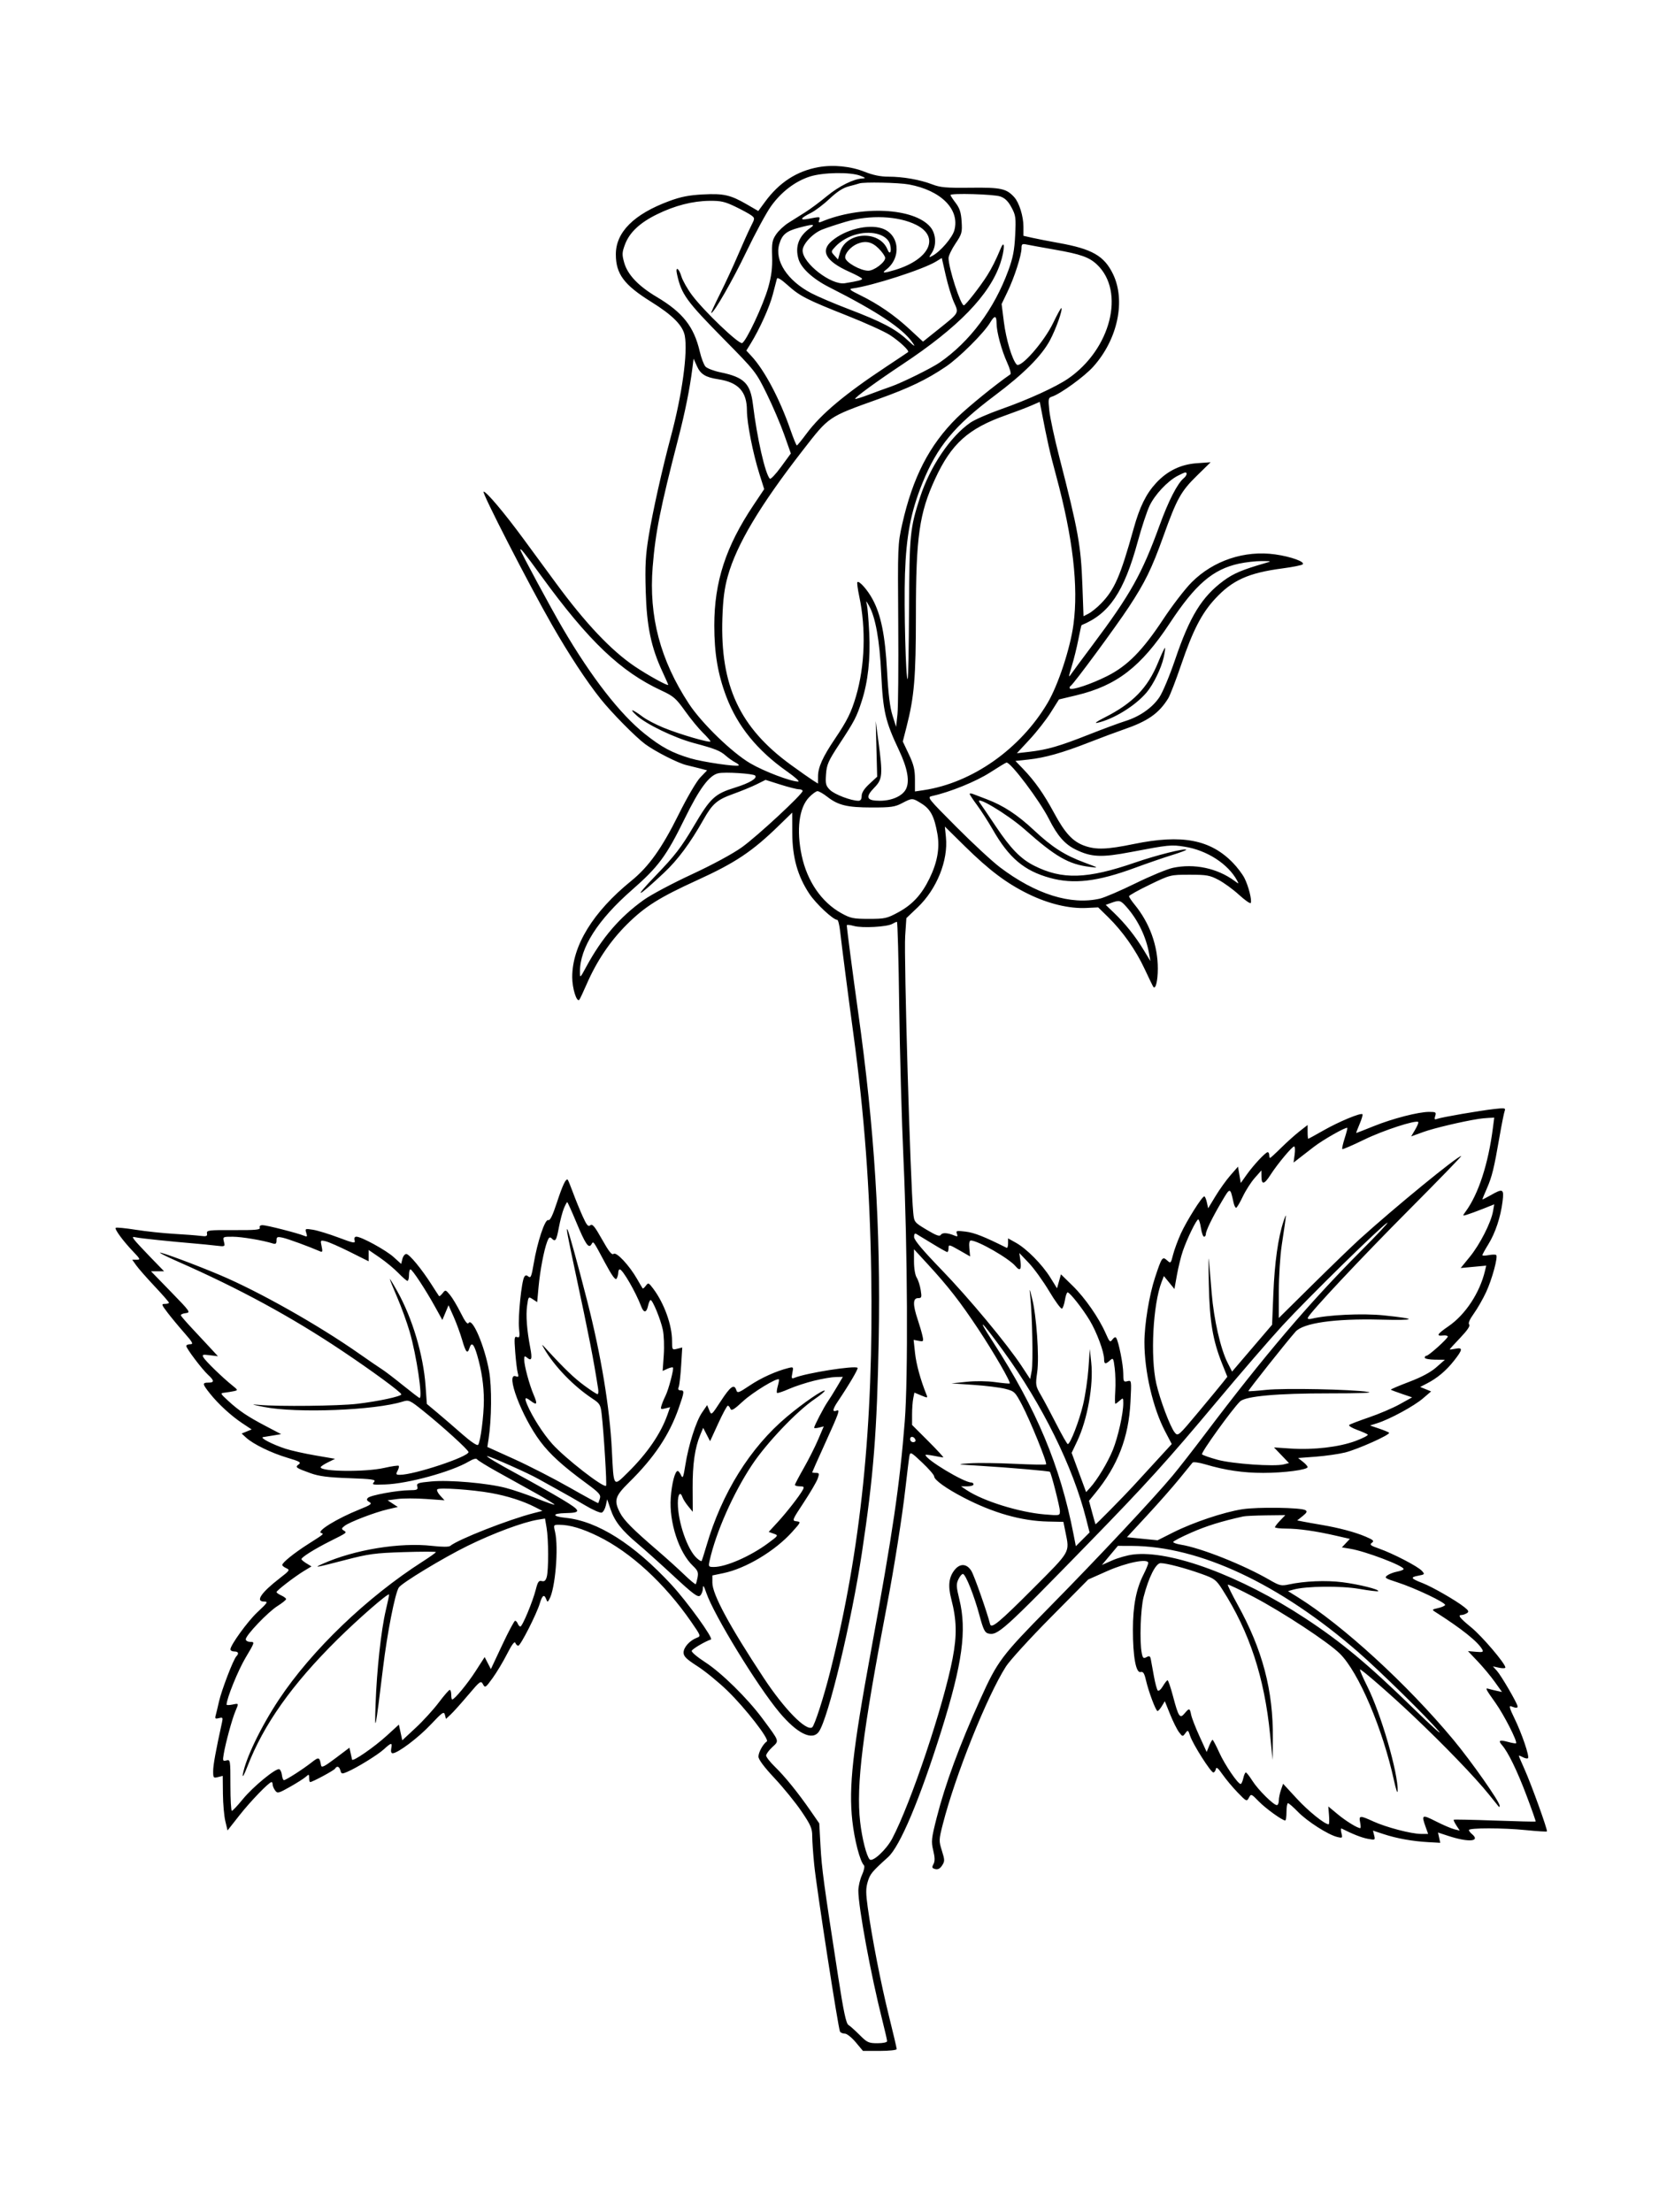 <svg xmlns="http://www.w3.org/2000/svg" width="864" height="1152" viewBox="0 0 864 1152" version="1.1">
	<path d="M 426.320 87.038 C 415.006 89.059, 405.859 94.975, 398.456 105.060 L 394.913 109.886 389.207 106.575 C 380.446 101.493, 376.933 100.683, 366.102 101.248 C 358.805 101.630, 354.571 102.464, 348.465 104.727 C 330.088 111.535, 320.699 120.931, 320.726 132.490 C 320.749 142.697, 324.996 148.382, 339.204 157.225 C 350.304 164.134, 355.631 169.514, 356.627 174.823 C 358.270 183.584, 355.241 205.547, 349.373 227.416 C 344.913 244.041, 339.942 266.315, 337.866 278.981 C 336.181 289.259, 335.899 294.453, 336.290 308 C 336.814 326.173, 339.102 337.126, 345.036 349.862 C 346.666 353.362, 348 356.407, 348 356.629 C 348 357.472, 337.218 351.527, 330.500 346.979 C 318.241 338.681, 304.900 324.568, 289.500 303.607 C 285.100 297.619, 277.498 287.269, 272.608 280.609 C 262.638 267.033, 253.330 256, 251.847 256 C 250.592 256, 275.470 304.460, 287.527 325.500 C 296.411 341.003, 305.425 354.721, 312.825 364 C 318.512 371.131, 331.082 383.872, 336.002 387.493 C 341.279 391.377, 353.205 397.440, 357.500 398.424 C 359.150 398.802, 362.246 399.569, 364.381 400.129 L 368.262 401.148 364.727 404.824 C 362.717 406.914, 357.874 415.186, 353.499 424 C 344.675 441.780, 337.868 451.324, 328.717 458.748 C 308.841 474.875, 298.039 492.482, 298.011 508.800 C 298.001 514.604, 300.304 522.030, 301.685 520.648 C 301.981 520.353, 303.700 516.712, 305.506 512.559 C 310.752 500.490, 317.739 490.105, 326.452 481.426 C 335.815 472.099, 343.352 467.357, 363.193 458.308 C 382.966 449.290, 391.781 443.398, 405.538 430.007 L 412.576 423.155 412.616 433.828 C 412.664 446.522, 415.399 456.242, 421.517 465.460 C 424.968 470.659, 433.901 479, 436.018 479 C 436.479 479, 437.150 481.587, 437.508 484.750 C 438.489 493.397, 441.568 517.227, 444.390 538 C 450.168 580.540, 453.021 618.661, 453.719 662.653 C 454.985 742.508, 448.377 806.821, 432.366 870.454 C 429 883.833, 424.157 898.785, 422.947 899.533 C 419.722 901.526, 408.443 889.996, 397.726 873.750 C 379.903 846.732, 371 830.231, 371 824.218 L 371 820.400 376.750 819.206 C 388.412 816.784, 403.578 807.702, 412.506 797.794 C 417.140 792.652, 417.205 792.491, 414.802 792.199 C 412.386 791.906, 412.475 791.677, 418.575 782.424 C 422.011 777.213, 425.289 771.611, 425.859 769.975 C 426.778 767.338, 426.674 767, 424.948 767 C 423.877 767, 423 766.863, 423 766.696 C 423 766.530, 425.881 760.047, 429.403 752.290 C 437.225 735.062, 437.662 733.809, 435.565 734.613 C 433.374 735.454, 433.615 733.853, 436.276 729.890 C 442.291 720.931, 447.097 712.763, 446.629 712.295 C 445.288 710.955, 419.863 714.974, 413.754 717.491 C 412.236 718.117, 412.093 717.785, 412.658 714.958 C 413.285 711.825, 413.210 711.730, 410.614 712.382 C 404.147 714.005, 396.407 717.503, 390.467 721.486 C 384.667 725.375, 384.008 725.601, 383.465 723.890 C 382.391 720.506, 380.458 721.870, 375.437 729.554 C 370.504 737.102, 370.499 737.105, 369.388 734.403 L 368.277 731.699 365.607 735.599 C 362.471 740.181, 358.587 752.418, 356.909 763 C 355.899 769.372, 355.568 770.162, 354.707 768.250 C 354.150 767.013, 353.357 766, 352.945 766 C 351.532 766, 349.849 772.503, 349.321 780 C 348.428 792.689, 353.574 808.479, 360.853 815.387 C 363.376 817.781, 363.794 818.805, 363.304 821.387 C 362.979 823.099, 362.541 824.699, 362.330 824.943 C 362.120 825.186, 359.372 822.904, 356.224 819.871 C 353.076 816.837, 346.900 811.262, 342.500 807.481 C 329.571 796.370, 324.958 791.731, 322.919 787.790 C 319.600 781.373, 320.243 779.187, 327.575 771.971 C 340.706 759.049, 348.585 747.260, 353.507 733.173 C 356.441 724.774, 356.516 724, 354.393 724 C 353.267 724, 352.992 723.476, 353.474 722.250 C 353.852 721.288, 354.420 716.271, 354.737 711.103 L 355.311 701.705 352.656 702.372 C 350.056 703.024, 350 702.937, 350 698.201 C 350 690.042, 345.895 678.663, 340.226 671.108 C 337.844 667.932, 337.596 667.832, 336.351 669.535 C 335.619 670.535, 334.871 671.162, 334.688 670.927 C 334.505 670.692, 333.196 668.475, 331.779 666 C 327.724 658.921, 321.007 651.749, 319.558 652.952 C 318.653 653.703, 317.105 651.768, 313.559 645.451 C 309.726 638.622, 308.511 637.161, 307.421 638.066 C 306.331 638.971, 305.539 638.035, 303.429 633.347 C 301.982 630.131, 299.739 624.633, 298.444 621.128 C 297.149 617.624, 295.909 614.575, 295.687 614.354 C 294.765 613.432, 293.035 617.055, 290.036 626.191 C 287.756 633.135, 286.469 635.733, 285.496 635.360 C 283.830 634.721, 279.822 646.799, 277.912 658.215 C 276.844 664.602, 276.383 665.733, 275.235 664.780 C 274.176 663.901, 273.651 663.946, 273.017 664.973 C 271.624 667.227, 269.711 685.906, 270.294 691.560 C 270.766 696.129, 270.620 696.792, 269.261 696.270 C 267.866 695.735, 267.755 696.657, 268.319 704.081 C 268.671 708.712, 269.266 713.588, 269.640 714.919 C 270.199 716.901, 270.022 717.222, 268.661 716.700 C 262.938 714.504, 271.631 737.660, 281.417 750.677 C 286.459 757.385, 293.152 763.464, 305.303 772.372 C 311.991 777.275, 313.009 778.407, 312.429 780.296 C 312.056 781.508, 311.661 782.609, 311.551 782.741 C 311.441 782.874, 304.635 779.166, 296.425 774.502 C 288.216 769.837, 275.271 763.204, 267.658 759.761 L 253.816 753.500 254.431 749.500 C 256.054 738.936, 256.191 722.265, 254.722 714 C 252.402 700.943, 245.949 685.846, 244.021 688.965 C 243.475 689.850, 242.172 688.166, 239.950 683.700 C 238.152 680.089, 235.630 675.866, 234.345 674.317 C 232.074 671.579, 231.967 671.554, 230.515 673.427 C 229.693 674.487, 228.857 675.162, 228.657 674.927 C 228.456 674.692, 226.720 672.025, 224.797 669 C 219.607 660.832, 213.139 653, 211.585 653 C 210.833 653, 209.925 654.161, 209.569 655.581 L 208.921 658.162 204.986 654.606 C 200.981 650.988, 188.221 644, 185.619 644 C 184.706 644, 184.367 644.687, 184.683 645.894 C 185.129 647.601, 184.291 647.455, 176.235 644.429 C 171.316 642.582, 165.375 640.764, 163.032 640.389 C 158.926 639.733, 158.799 639.791, 159.502 642.005 C 160.127 643.976, 159.966 644.191, 158.365 643.517 C 155.137 642.158, 138.870 638, 136.782 638 C 135.535 638, 134.977 638.497, 135.295 639.327 C 135.704 640.393, 133.023 640.638, 121.652 640.577 C 108.645 640.506, 107.524 640.643, 107.798 642.270 C 108.051 643.770, 107.519 643.966, 104.298 643.560 C 102.209 643.296, 96 642.824, 90.500 642.511 C 85 642.199, 76.075 641.244, 70.666 640.389 C 65.257 639.534, 60.582 639.085, 60.276 639.390 C 59.574 640.092, 64.073 646.214, 69.359 651.750 C 73.082 655.650, 73.229 656, 71.140 656 L 68.864 656 70.969 658.956 C 72.127 660.582, 76.432 665.483, 80.537 669.846 C 84.642 674.209, 88 678.054, 88 678.390 C 88 678.725, 87.057 679, 85.904 679 C 83.965 679, 84.059 679.330, 87.154 683.412 C 88.994 685.839, 92.907 690.564, 95.849 693.912 C 100.375 699.063, 100.875 700, 99.099 700 C 97.945 700, 97 700.400, 97 700.890 C 97 702.163, 105.223 713.047, 108.358 715.924 C 111.659 718.953, 111.695 720, 108.500 720 C 105.254 720, 105.351 720.660, 109.333 725.668 C 113.718 731.182, 120.390 737.299, 126.280 741.206 L 131.060 744.375 128.453 745.441 L 125.846 746.507 128.173 748.643 C 131.858 752.027, 141.285 756.626, 149.590 759.092 C 156.113 761.028, 156.984 761.538, 155.555 762.584 C 153.553 764.047, 154.031 764.401, 161.731 767.167 C 166.157 768.756, 170.821 769.357, 181.767 769.746 C 193.715 770.170, 195.850 770.476, 194.895 771.626 C 193.593 773.196, 193.732 773.230, 200.500 773.029 C 212.285 772.677, 235.076 766.434, 244.162 761.069 C 246.418 759.736, 248.064 759.294, 248.449 759.918 C 248.793 760.474, 253.445 763.356, 258.787 766.323 C 264.129 769.290, 273.144 774.299, 278.820 777.455 C 284.496 780.611, 288.983 783.350, 288.790 783.543 C 288.598 783.736, 284.403 782.271, 279.470 780.287 C 274.536 778.304, 267.350 775.854, 263.500 774.844 C 253.799 772.299, 234.009 770.577, 224.599 771.459 C 217.608 772.114, 216.867 772.382, 217.314 774.094 C 217.751 775.764, 217.236 776.004, 213.156 776.035 C 206.794 776.083, 192.968 778.629, 191.609 780.003 C 190.795 780.826, 190.997 781.405, 192.365 782.176 C 193.963 783.077, 193.197 783.644, 187.033 786.120 C 175.600 790.714, 164.733 797.382, 167.230 798.273 C 168.791 798.830, 169.011 798.640, 160.519 804.052 C 153.152 808.746, 147 813.706, 147 814.951 C 147 815.360, 147.951 816.119, 149.114 816.638 C 151.082 817.516, 150.858 817.866, 145.864 821.722 C 135.958 829.368, 132.826 834, 137.559 834 C 139.751 834, 139.406 834.540, 133.963 839.632 C 129.017 844.258, 120 856.691, 120 858.884 C 120 859.498, 120.900 860, 122 860 C 124.147 860, 124.572 861.017, 123.068 862.550 C 121.536 864.112, 115.405 880.086, 114.068 886 C 113.385 889.025, 112.588 892.353, 112.299 893.396 C 111.867 894.952, 112.173 895.188, 113.998 894.711 C 115.981 894.192, 116.160 894.422, 115.636 896.814 C 112.317 911.976, 111.024 919.093, 111.013 922.269 C 111.001 925.792, 111.163 925.997, 113.500 925.411 L 116 924.783 116.096 934.142 C 116.149 939.289, 116.711 945.683, 117.346 948.350 L 118.500 953.200 124.708 945.305 C 130.473 937.975, 140.110 928, 141.428 928 C 141.743 928, 142 928.589, 142 929.309 C 142 930.029, 142.578 931.409, 143.286 932.376 C 144.485 934.016, 145.004 933.890, 151.036 930.487 C 154.591 928.481, 158.288 926.131, 159.250 925.265 C 160.862 923.814, 161 923.859, 161 925.845 C 161 927.030, 161.238 928, 161.529 928 C 162.706 928, 173.899 921.972, 174.486 921.022 C 175.488 919.401, 176.722 919.828, 177.288 921.992 C 177.757 923.787, 178.097 923.861, 180.724 922.742 C 185.839 920.564, 196.685 913.881, 199.958 910.891 C 203.829 907.356, 204.367 907.300, 203.755 910.500 C 203.459 912.049, 203.736 913, 204.484 913 C 207.145 913, 217.891 904.913, 224.319 898.072 C 230.374 891.630, 231.202 891.056, 231.700 892.960 L 232.260 895.104 234.731 892.802 C 236.089 891.536, 240.167 886.993, 243.792 882.708 C 250.025 875.339, 250.447 875.032, 251.529 877.054 C 252.620 879.092, 252.857 878.940, 256.550 873.847 C 258.682 870.906, 262.080 865.233, 264.102 861.240 C 266.491 856.521, 267.981 854.508, 268.358 855.490 C 268.676 856.320, 269.376 857, 269.912 857 C 271.081 857, 279.461 840.532, 281.134 834.947 C 282.417 830.666, 283.406 830.013, 284.460 832.750 C 285.102 834.414, 285.182 834.415, 286.115 832.754 C 289.177 827.299, 290.986 805.952, 289.081 797.750 C 288.216 794.024, 288.231 794, 291.355 794.024 C 296.825 794.067, 303.248 795.975, 311.500 800.010 C 328.461 808.301, 346.137 824.540, 359.948 844.520 C 365.080 851.942, 365.103 852.010, 362.811 852.906 C 359.136 854.340, 356 857.865, 356 860.559 C 356 862.545, 357.448 863.970, 363.250 867.694 C 367.238 870.254, 374.249 875.983, 378.831 880.424 C 388.145 889.453, 400.862 905.817, 399.358 906.838 C 397.391 908.174, 395 912.508, 395 914.737 C 395 916.232, 397.923 920.154, 403.408 926.016 C 408.032 930.959, 414.334 938.715, 417.412 943.252 C 422.224 950.344, 423.008 952.151, 423.004 956.144 C 423.002 958.698, 423.472 965.448, 424.049 971.144 C 425.323 983.716, 436.584 1056.519, 437.480 1057.967 C 437.831 1058.535, 438.969 1059, 440.009 1059 C 441.049 1059, 443.593 1061.025, 445.662 1063.500 L 449.424 1068 458.212 1068 C 463.078 1068, 467 1067.577, 467 1067.053 C 467 1066.532, 465.177 1058.769, 462.948 1049.803 C 458.775 1033.009, 454.171 1009.434, 451.921 993.325 C 450.882 985.895, 450.880 983.343, 451.910 979.908 C 453.130 975.835, 454.080 974.684, 462.486 967.105 C 468.726 961.478, 479.068 936.924, 490.328 901 C 501.221 866.250, 503.580 848.981, 499.632 832.883 C 498.001 826.233, 497.939 824.899, 499.145 822.383 C 499.905 820.797, 500.971 819.560, 501.513 819.633 C 502.932 819.825, 507.399 831.049, 510.133 841.291 C 512.036 848.422, 512.886 850.184, 514.632 850.622 C 519.547 851.856, 522.284 849.398, 566.554 803.989 C 596.794 772.971, 608.010 760.592, 633.708 729.869 C 645.922 715.267, 661.256 697.510, 667.784 690.410 C 680.931 676.109, 719.360 638.419, 722.500 636.746 C 723.600 636.160, 717.359 642.840, 708.631 651.590 C 681.659 678.632, 658.483 705.863, 627.438 746.990 C 621.422 754.959, 613.868 764.634, 610.652 768.490 C 600.818 780.277, 571.821 811.226, 546.930 836.500 C 521.418 862.405, 519.543 864.899, 510.475 885 C 499.739 908.798, 492.213 929.241, 487.837 946.488 C 485.051 957.467, 484.898 958.906, 486.019 963.578 C 486.918 967.326, 486.951 969.222, 486.145 970.729 C 485.225 972.447, 485.373 972.864, 487.057 973.305 C 488.440 973.666, 489.553 973.085, 490.633 971.438 C 492.061 969.258, 492.052 968.572, 490.527 963.725 C 488.917 958.606, 488.935 958.088, 491.011 949.953 C 497.506 924.509, 513.951 883.432, 523.889 867.831 C 525.875 864.713, 536.335 853.238, 547.134 842.331 L 566.769 822.500 576.613 818.134 C 586.733 813.647, 598 811.413, 598 813.894 C 598 814.539, 596.872 817.293, 595.493 820.014 C 591.710 827.479, 590.031 836.235, 590.015 848.583 C 589.996 862.559, 591.583 871.342, 594.012 870.707 C 595.341 870.360, 595.953 871.286, 596.790 874.910 C 598.197 881.006, 601.955 891, 602.840 891 C 603.223 891, 604.234 889.850, 605.087 888.445 L 606.638 885.890 609.379 892.698 C 610.886 896.443, 612.970 900.630, 614.010 902.003 C 615.849 904.432, 615.938 904.448, 617.315 902.575 C 618.658 900.747, 618.787 900.823, 619.862 904.075 C 621.274 908.345, 630.590 923, 631.892 923 C 632.421 923, 633.008 922.212, 633.197 921.250 C 633.452 919.950, 634.346 920.658, 636.671 924 C 638.392 926.475, 641.930 930.707, 644.532 933.405 C 649.130 938.171, 649.296 938.249, 650.421 936.147 C 651.557 934.026, 651.655 934.062, 655.539 938.045 C 659.198 941.796, 667.797 948, 669.338 948 C 669.702 948, 670 945.975, 670 943.500 C 670 941.025, 670.356 939, 670.792 939 C 671.227 939, 673.590 941.061, 676.042 943.579 C 680.836 948.504, 691.684 955.435, 696.395 956.584 C 699.156 957.257, 699.258 957.163, 698.601 954.547 C 698.223 953.038, 698.270 951.984, 698.706 952.203 C 704.645 955.188, 709.201 956.971, 712.393 957.559 C 716.172 958.255, 716.268 958.203, 715.659 955.778 L 715.032 953.279 720.523 955.091 C 727.364 957.348, 735.612 958.835, 743.789 959.286 L 750.078 959.633 749.490 956.955 L 748.902 954.277 754.201 956.018 C 764.874 959.523, 771.309 958.991, 766.500 955 C 765.675 954.315, 765 953.414, 765 952.998 C 765 951.806, 782.820 951.812, 794.568 953.007 C 800.438 953.604, 805.416 953.917, 805.631 953.703 C 806.157 953.176, 797.470 929.091, 793.877 921.112 C 792.295 917.598, 791 914.545, 791 914.327 C 791 914.108, 791.939 914.432, 793.086 915.046 C 794.233 915.660, 795.443 915.890, 795.775 915.558 C 796.652 914.682, 792.532 902.600, 788.666 894.708 C 786.252 889.781, 785.772 888.085, 786.919 888.532 C 789.571 889.566, 790.508 889.548, 790.322 888.467 C 790.001 886.600, 781.809 872.551, 779.632 870.133 L 777.500 867.767 780.750 868.463 C 782.538 868.846, 783.997 868.786, 783.994 868.329 C 783.980 866.319, 771.940 852.161, 766.333 847.560 C 760.088 842.436, 758.988 841.012, 761.250 840.985 C 761.938 840.976, 763.158 840.553, 763.961 840.045 C 765.157 839.289, 764.891 838.700, 762.497 836.810 C 758.173 833.397, 745.811 826.300, 740.838 824.377 C 734.735 822.017, 734.329 821.348, 738.523 820.562 C 742.041 819.902, 742.124 819.794, 740.495 817.995 C 738.411 815.692, 725.407 808.943, 718.190 806.419 C 713.751 804.866, 713.138 804.373, 714.454 803.410 C 715.783 802.438, 715.287 801.940, 711.264 800.216 C 705.748 797.850, 697.255 795.592, 688 794.031 C 684.425 793.428, 680.168 792.668, 678.539 792.341 L 675.578 791.748 678.397 789.500 C 680.578 787.761, 680.909 787.062, 679.859 786.413 C 677.611 785.023, 654.991 784.692, 646.982 785.932 C 637.344 787.424, 621.409 792.767, 611.028 797.986 L 602.860 802.093 594.877 801.296 L 586.895 800.500 597.543 789 C 603.399 782.675, 610.924 774.125, 614.265 770 C 617.605 765.875, 620.667 762.117, 621.069 761.650 C 621.471 761.182, 624.433 761.580, 627.650 762.533 C 638.159 765.646, 647.319 766.998, 657.918 766.999 C 668.766 767, 681 765.395, 681 763.970 C 681 763.516, 679.887 762.270, 678.526 761.199 L 676.053 759.254 685.276 758.560 C 690.349 758.178, 697.200 757.198, 700.500 756.380 C 707.117 754.742, 724.336 747.010, 723.430 746.084 C 723.116 745.763, 720.753 744.785, 718.179 743.912 L 713.500 742.324 717.500 741.039 C 723.974 738.961, 736.410 732.197, 741.031 728.241 L 745.317 724.573 742.470 723.410 L 739.624 722.246 743.062 720.475 C 748.532 717.657, 753.054 713.871, 757.174 708.660 C 761.817 702.787, 761.978 701.554, 758 702.350 C 756.350 702.680, 755 702.827, 755 702.677 C 755 702.527, 757.504 699.777, 760.564 696.566 C 764.197 692.755, 765.789 690.389, 765.149 689.749 C 764.509 689.109, 765.346 687.131, 767.560 684.049 C 769.425 681.453, 772.296 676.443, 773.940 672.915 C 777.033 666.275, 780.227 654.560, 779.218 653.551 C 778.902 653.235, 777.148 653.257, 775.322 653.599 C 773.495 653.942, 772 653.954, 772 653.626 C 772 653.298, 773.406 650.745, 775.124 647.952 C 778.774 642.020, 781.505 633.812, 782.514 625.737 C 783.352 619.027, 782.774 618.724, 776.250 622.454 C 773.913 623.791, 772 624.741, 772 624.566 C 772 624.392, 773.061 621.830, 774.357 618.874 C 777.021 612.801, 778.085 608.450, 780.960 591.862 C 782.069 585.462, 783.270 579.459, 783.630 578.523 C 784.216 576.996, 783.676 576.889, 778.391 577.481 C 770.677 578.346, 750.704 581.793, 748.497 582.640 C 747.087 583.181, 746.895 582.907, 747.452 581.151 C 748.070 579.205, 747.770 579.001, 744.317 579.007 C 738.668 579.017, 725.305 582.462, 715.362 586.471 C 710.549 588.412, 706.490 590, 706.341 590 C 706.193 590, 706.966 587.911, 708.061 585.358 C 709.155 582.806, 709.829 580.495, 709.558 580.224 C 708.689 579.356, 697.311 584.080, 689.364 588.609 C 685.126 591.024, 681.510 593, 681.329 593 C 681.148 593, 681 591.387, 681 589.416 L 681 585.832 676.750 589.154 C 674.413 590.982, 670.108 594.845, 667.185 597.738 C 664.261 600.632, 661.674 603, 661.435 603 C 661.196 603, 661 602.325, 661 601.500 C 661 600.675, 660.641 600, 660.203 600 C 659.072 600, 652.798 606.723, 649.215 611.773 L 646.184 616.047 645.464 611.786 L 644.744 607.526 640.822 612.013 C 638.665 614.481, 635.169 619.358, 633.052 622.852 L 629.204 629.203 628.522 626.102 C 628.148 624.396, 627.539 623.006, 627.171 623.013 C 625.997 623.035, 617.966 635.799, 614.974 642.397 C 613.388 645.896, 611.562 650.855, 610.916 653.418 C 609.778 657.940, 609.686 658.026, 607.810 656.328 C 605.391 654.139, 605.049 654.626, 601.530 665.275 C 598.510 674.412, 596.012 689.681, 596.012 699 C 596.012 714.141, 600.420 733.183, 606.717 745.240 L 610.238 751.981 600.869 762.193 C 595.716 767.810, 590.825 773.142, 590 774.042 C 585.139 779.343, 570.680 793.998, 570.535 793.771 C 570.440 793.622, 569.637 790.808, 568.751 787.518 L 567.139 781.537 570.430 777.518 C 582.127 763.240, 587.822 748.491, 588.742 730.092 C 589.308 718.776, 589.295 718.689, 587.156 719.249 C 585.177 719.766, 584.999 719.430, 584.985 715.156 C 584.971 710.650, 582.625 698.820, 581.330 696.725 C 580.946 696.103, 580.170 696.415, 579.365 697.516 C 578.150 699.177, 577.849 698.909, 575.880 694.417 C 572.317 686.286, 565.112 675.902, 558.640 669.569 L 552.537 663.597 551.516 667.237 L 550.494 670.877 546.997 665.263 C 542.738 658.427, 534.717 650.310, 529.135 647.186 L 525 644.872 525 647.519 C 525 648.975, 524.663 649.998, 524.250 649.791 C 512.715 644.016, 507.527 641.957, 503.085 641.390 C 498.177 640.763, 497.734 640.863, 498.347 642.461 C 498.883 643.859, 498.659 644.070, 497.261 643.483 C 493.575 641.934, 490.767 641.758, 489.984 643.027 C 489.370 644.020, 487.634 643.402, 482.640 640.414 C 476.177 636.547, 476.094 636.441, 475.610 631.500 C 474.114 616.202, 470.683 498.242, 471.416 487.305 L 472.033 478.111 477.898 472.516 C 487.869 463.005, 493.868 448.128, 492.636 435.965 L 492.076 430.431 502.288 440.491 C 515.176 453.187, 524.096 459.907, 535.500 465.513 C 545.859 470.605, 556.795 473.249, 565.720 472.817 L 571.941 472.517 577.038 477.508 C 584.674 484.985, 591.540 494.735, 596.148 504.641 C 598.414 509.513, 600.458 513.712, 600.689 513.971 C 601.866 515.291, 602.971 510.716, 602.985 504.460 C 603.011 492.439, 598.709 480.578, 590.858 471.022 C 589.286 469.109, 588 467.169, 588 466.711 C 588 466.252, 592.837 463.546, 598.750 460.698 C 609.488 455.524, 609.511 455.518, 619.500 455.509 C 628.440 455.501, 630.042 455.786, 634.610 458.196 C 637.421 459.679, 642.224 463.180, 645.283 465.976 C 648.342 468.772, 651.077 470.684, 651.360 470.226 C 652.137 468.970, 650.199 461.305, 648.058 457.161 C 647.018 455.148, 644.333 451.609, 642.091 449.297 C 630.334 437.171, 615.525 434.362, 590.500 439.510 C 576.542 442.382, 570.923 442.590, 564.879 440.457 C 558.726 438.286, 554.676 433.933, 548.981 423.369 C 543.597 413.382, 538.935 406.759, 532.796 400.376 L 528.830 396.251 535.508 395.536 C 544.221 394.603, 553.215 392.064, 567.260 386.573 C 573.538 384.118, 581.561 381.122, 585.088 379.916 C 597.694 375.604, 603.505 371.555, 608.390 363.679 C 609.352 362.127, 612.388 354.261, 615.136 346.198 C 621.272 328.198, 625.797 319.414, 632.867 311.777 C 641.838 302.087, 650.229 298.314, 668 295.981 C 673.225 295.294, 677.917 294.353, 678.427 293.889 C 679.858 292.588, 672.372 289.869, 664.161 288.707 C 648.221 286.453, 631.901 291.897, 620.596 303.240 C 617.164 306.683, 610.498 315.350, 605.782 322.500 C 595.045 338.779, 587.153 346.778, 576.607 352.068 C 568.175 356.298, 558.268 359.601, 557.205 358.538 C 556.849 358.182, 557.025 357.578, 557.595 357.196 C 559.244 356.089, 581.099 326.442, 587.963 316 C 596.374 303.203, 599.835 296.101, 605.906 279.174 C 612.888 259.705, 615.014 255.869, 623.332 247.728 L 630.500 240.712 623.400 241.212 C 614.898 241.810, 607.913 245.201, 602.024 251.590 C 596.873 257.178, 593.545 263.950, 590.406 275.232 C 583.486 300.095, 580.437 307.093, 573.374 314.317 C 571.321 316.416, 568.438 318.756, 566.967 319.517 L 564.293 320.900 563.701 304.700 C 562.949 284.100, 561.563 276.405, 551.679 238 C 549.202 228.375, 546.863 217.508, 546.482 213.851 C 545.841 207.704, 545.944 207.153, 547.846 206.549 C 552.241 205.154, 564.734 196.100, 569.342 190.970 C 582.114 176.750, 586.398 156.510, 579.583 142.581 C 574.997 133.207, 568.711 129.628, 551.384 126.523 C 546.498 125.647, 540.362 124.452, 537.750 123.866 L 533 122.801 533 118.026 C 533 112.625, 530.791 105.531, 528.226 102.697 C 524.145 98.187, 521.303 97.570, 505.500 97.758 C 492.808 97.910, 489.731 97.641, 485.500 96.013 C 479.109 93.554, 470.261 92, 462.645 92 C 458.566 92, 454.633 91.190, 450.309 89.461 C 443.138 86.591, 433.991 85.668, 426.320 87.038 M 421.804 91.929 C 414.117 94.387, 406.871 99.921, 401.518 107.422 C 399.077 110.844, 393.310 121.501, 388.703 131.105 C 381.550 146.019, 371.805 163, 370.401 163 C 370.170 163, 372.201 158.579, 374.912 153.175 C 377.624 147.771, 381.898 138.539, 384.409 132.660 C 386.920 126.781, 389.931 120.096, 391.100 117.804 C 393.165 113.756, 393.173 113.597, 391.363 112.205 C 390.338 111.418, 386.575 109.362, 383 107.636 C 377.523 104.994, 375.398 104.513, 369.500 104.582 C 360.662 104.685, 351.531 107.028, 342.218 111.581 C 333.252 115.964, 327.856 121.024, 325.518 127.241 C 323.942 131.433, 323.889 132.531, 325.063 136.726 C 326.826 143.023, 332.409 148.918, 342.031 154.641 C 355.598 162.712, 361.411 170.087, 364.441 183.080 C 365.226 186.444, 366.559 189.960, 367.402 190.892 C 368.246 191.824, 371.744 193.167, 375.177 193.876 C 387.567 196.435, 390.784 199.619, 392.134 210.658 C 394.276 228.186, 398.503 246.752, 400.931 249.295 C 401.348 249.732, 403.980 246.950, 406.779 243.113 L 411.869 236.137 408.404 226.319 C 406.498 220.918, 402.393 211.325, 399.282 205 C 393.741 193.736, 393.287 193.157, 377.184 176.822 C 357.339 156.691, 354.914 153.333, 352.571 142.750 C 351.636 138.528, 353.530 139.488, 354.854 143.906 C 355.498 146.055, 357.979 150.442, 360.369 153.656 C 366.499 161.902, 384.712 179.325, 386.489 178.643 C 388.615 177.827, 397.591 158.677, 400.149 149.500 C 401.779 143.651, 402.309 139.349, 402.121 133.499 C 401.897 126.536, 402.164 125.053, 404.182 122.063 C 405.457 120.174, 408.333 117.474, 410.573 116.064 C 412.813 114.654, 416.789 112.150, 419.408 110.500 C 422.027 108.850, 427.088 105.082, 430.656 102.127 C 436.957 96.907, 444.697 93.079, 449.261 92.924 C 451.026 92.864, 450.759 92.563, 448 91.500 C 442.836 89.511, 428.638 89.744, 421.804 91.929 M 447.500 95.525 C 446.950 95.727, 444.516 96.403, 442.090 97.028 C 439.052 97.810, 435.942 99.809, 432.090 103.458 C 429.016 106.370, 424.618 109.702, 422.318 110.862 C 416.588 113.752, 416.200 114.887, 421.277 113.904 C 427.125 112.773, 427.293 112.795, 426.596 114.611 C 426.120 115.850, 426.385 116.052, 427.739 115.486 C 448.405 106.847, 476.079 108.175, 484.523 118.210 C 487.502 121.750, 487.844 127.782, 485.287 131.684 C 483.614 134.237, 483.622 134.273, 485.610 133.209 C 489.779 130.978, 495.997 123.726, 497.029 119.892 C 499.947 109.055, 490.124 99.158, 473.378 96.062 C 468.038 95.075, 449.759 94.696, 447.500 95.525 M 495 101.567 C 495 101.878, 496.220 103.732, 497.710 105.687 C 499.807 108.436, 500.509 110.628, 500.811 115.370 C 501.173 121.059, 500.942 121.886, 497.601 126.851 C 495.620 129.793, 494 133.186, 494 134.390 C 494 139.573, 500.290 159, 501.969 159 C 502.834 159, 510.462 149.243, 514.086 143.500 C 516.558 139.582, 518.628 135.454, 521.114 129.485 C 523.434 123.914, 523.309 130.146, 520.961 137.124 C 515.414 153.606, 499.111 170.434, 470 189.724 C 456.656 198.566, 444.856 207.189, 445.381 207.714 C 445.581 207.915, 448.840 206.903, 452.623 205.466 C 456.405 204.029, 461.525 202.159, 464 201.310 C 469.561 199.402, 485.199 191.686, 489.394 188.779 C 505.162 177.853, 517.729 161.004, 525.128 140.869 C 527.540 134.307, 528.310 130.341, 528.697 122.500 C 529.150 113.317, 528.993 112.133, 526.773 108 C 525.033 104.760, 523.397 103.166, 520.928 102.306 C 517.527 101.122, 495 100.480, 495 101.567 M 440.388 115.506 C 435.927 116.826, 430.420 118.648, 428.151 119.556 C 423.221 121.529, 418 127.136, 418 130.457 C 418 137.090, 432.895 148.622, 440 147.490 C 446.775 146.410, 449 145.835, 448.973 145.171 C 448.958 144.802, 445.993 143.180, 442.383 141.567 C 430.063 136.062, 427.024 130.693, 433.250 125.431 C 440.284 119.486, 452.085 116.553, 459.339 118.947 C 468.465 121.959, 469.653 134.254, 461.420 140.484 C 458.986 142.325, 460.281 142.348, 466.148 140.568 C 484.131 135.110, 489.662 123.422, 477.235 117.136 C 467.897 112.412, 453.066 111.756, 440.388 115.506 M 416.043 118.598 C 409.451 120.370, 407.340 122.133, 405.848 127.114 C 403.264 135.738, 410.026 146.116, 422.500 152.671 C 425.800 154.405, 434.394 158.072, 441.597 160.820 C 459.053 167.480, 466.244 171.226, 472.321 176.828 C 476.413 180.601, 476.972 180.901, 475.225 178.388 C 470.082 170.994, 457.026 162.325, 431.658 149.462 C 423.418 145.283, 417.280 139.665, 415.891 135.029 C 413.913 128.427, 415.979 122.887, 421.973 118.719 C 424.955 116.645, 423.426 116.614, 416.043 118.598 M 446.500 121.935 C 442.166 122.990, 437.855 125.430, 435.086 128.395 C 432.715 130.932, 432.705 131.017, 434.548 133.053 L 436.424 135.126 437.464 131.419 C 440.495 120.620, 458.061 119.613, 462.234 130 C 463.451 133.030, 464.480 131.049, 463.571 127.426 C 462.304 122.379, 454.710 119.936, 446.500 121.935 M 446.500 126.964 C 443.036 128.414, 439.870 132.082, 440.193 134.269 C 440.552 136.706, 448.101 140.929, 452.173 140.972 C 455.186 141.004, 461 136.616, 461 134.311 C 461 133.480, 459.470 131.270, 457.600 129.400 C 454.121 125.921, 450.756 125.182, 446.500 126.964 M 532 129.278 C 532 132.920, 528.274 144.494, 524.713 151.911 L 521.636 158.321 522.807 167.594 C 523.971 176.808, 527.116 187.304, 529.464 189.810 C 531.500 191.983, 543.732 178.050, 548.500 168.127 C 550.635 163.684, 552.552 160.219, 552.759 160.426 C 553.538 161.205, 549.975 171.268, 546.830 177.167 C 542.476 185.337, 533.165 194.658, 518 206.026 C 496.944 221.812, 488.036 232.606, 480.360 251.636 C 474.344 266.551, 471.962 279.010, 471.306 299 C 470.741 316.230, 471.739 354.594, 472.727 353.606 C 473.006 353.328, 473.318 336.765, 473.422 316.800 C 473.622 278.293, 473.941 275.074, 479.147 259 C 484.333 242.987, 494.942 227.264, 505.427 220.050 C 507.670 218.507, 514.905 215.348, 521.503 213.032 C 535.399 208.153, 549.942 201.512, 556.279 197.152 C 578.507 181.859, 586.127 151.836, 571.342 137.803 C 567.267 133.936, 562.864 132.373, 549.400 130.014 C 542.855 128.867, 536.263 127.667, 534.750 127.348 C 532.326 126.836, 532 127.064, 532 129.278 M 487.493 136.184 C 480.761 140.301, 454.310 148.831, 444 150.211 C 441.903 150.491, 442.547 151.058, 448 153.733 C 457.468 158.378, 465.806 164.120, 473.721 171.448 L 480.695 177.905 488.657 171.534 C 499.710 162.691, 499.422 163.191, 496.807 157.390 C 495.595 154.701, 493.676 148.417, 492.544 143.427 L 490.486 134.354 487.493 136.184 M 404.609 145.160 C 404.391 145.897, 403.431 149.571, 402.475 153.324 C 400.821 159.822, 395.599 171.400, 390.879 179.034 L 388.694 182.567 391.346 185.428 C 398.178 192.800, 406.025 207.622, 411.632 223.747 C 413.209 228.283, 414.725 231.978, 415 231.957 C 415.275 231.936, 417.525 229.187, 420 225.846 C 427.552 215.654, 439.869 205.310, 461.500 190.993 C 467.550 186.989, 472.689 183.550, 472.921 183.352 C 473.733 182.656, 468.447 177.694, 463.446 174.459 C 460.667 172.661, 450.767 168.168, 441.446 164.474 C 419.977 155.966, 416.586 154.232, 410.208 148.497 C 406.783 145.418, 404.871 144.278, 404.609 145.160 M 515.725 167.889 C 512.482 173.378, 499.596 186.212, 492.560 190.959 C 482.545 197.718, 473.565 202.027, 457.468 207.800 C 431.069 217.268, 431.908 216.697, 417.970 234.655 C 395.688 263.361, 383.624 283.612, 379.040 300 C 377.277 306.305, 376.547 311.920, 376.216 321.746 C 375.023 357.077, 385.202 378.910, 411.919 398.323 C 416.638 401.753, 421.738 405.344, 423.250 406.303 L 426 408.046 426.022 404.273 C 426.049 399.547, 428.455 394.201, 434.771 384.831 C 441.226 375.256, 443.341 370.982, 445.825 362.500 C 450.440 346.740, 451.061 327.417, 447.496 310.569 C 446.689 306.757, 446.249 303.418, 446.518 303.148 C 447.422 302.245, 451.713 307.057, 454.391 311.977 C 458.807 320.090, 460.981 330.841, 461.979 349.500 C 462.609 361.268, 463.474 368.347, 464.789 372.500 L 466.689 378.500 467.393 372 C 467.780 368.425, 467.962 347.050, 467.798 324.500 C 467.508 284.554, 467.560 283.231, 469.847 273.040 C 475.333 248.592, 484.020 231.713, 498.432 217.500 C 503.945 212.063, 518.821 199.973, 526.209 194.926 C 526.672 194.610, 525.935 191.910, 524.572 188.926 C 521.591 182.397, 519 172.803, 519 168.290 C 519 164.235, 517.958 164.108, 515.725 167.889 M 360.538 192.137 C 359.222 202.491, 356.781 214.626, 353.323 228 C 343.875 264.541, 341.356 277.156, 339.911 295.179 C 337.841 320.991, 343.874 343.783, 358.789 366.500 C 365.392 376.557, 381.182 391.884, 390.689 397.465 C 397.881 401.687, 411.843 407, 415.745 407 C 416.648 407, 414.038 404.646, 409.944 401.768 C 394.350 390.807, 384.013 378.057, 378.202 362.614 C 373.817 350.960, 372.003 340.165, 372.001 325.708 C 371.999 302.979, 377.987 284.593, 392.412 263.042 L 397.993 254.704 395.520 246.875 C 392.132 236.149, 389 220.288, 388.998 213.843 C 388.996 203.959, 384.579 199.111, 374.120 197.509 C 367.435 196.485, 364.859 194.904, 362.958 190.657 L 361.219 186.773 360.538 192.137 M 537 211.227 C 534.525 212.303, 528.675 214.529, 524 216.175 C 504.277 223.119, 495.477 231.015, 487.004 249.373 C 478.743 267.272, 477.002 279.611, 476.994 320.322 C 476.988 352.818, 476.153 362.781, 472.110 378.559 L 470.169 386.137 473.335 392.819 C 475.851 398.130, 476.500 400.798, 476.500 405.826 L 476.500 412.152 481 411.479 C 506.318 407.692, 531.425 390.020, 545.612 366 C 551.104 356.702, 557.392 337.612, 559.055 325.185 C 561.707 305.374, 558.781 280.135, 550.109 248 C 546.642 235.157, 545.470 229.968, 542.289 213.386 L 541.500 209.271 537 211.227 M 613.226 247.830 C 607.943 250.648, 601.405 257.639, 598.689 263.376 C 597.300 266.308, 594.521 274.735, 592.513 282.104 C 585.387 308.242, 577.708 319.646, 563.269 325.535 C 563.141 325.587, 562.387 328.975, 561.592 333.065 C 560.798 337.154, 559.246 343.425, 558.144 347 C 556.446 352.512, 556.397 353.127, 557.821 351.049 C 558.744 349.701, 563.730 342.951, 568.900 336.049 C 588.717 309.596, 594.681 298.957, 603.879 273.657 C 608.586 260.709, 613.181 251.755, 616.555 248.954 C 618.092 247.679, 618.499 245.972, 617.250 246.042 C 616.837 246.065, 615.027 246.870, 613.226 247.830 M 271 286.284 C 271 287.187, 286.941 316.737, 293.051 327.159 C 308.097 352.825, 322.939 371.908, 335.872 382.215 C 344.528 389.113, 349.985 392.038, 359.525 394.893 C 366.049 396.845, 383.898 399.436, 384.776 398.558 C 384.993 398.340, 384.120 397.621, 382.836 396.959 C 381.551 396.297, 379.375 394.757, 378 393.537 C 375.085 390.950, 372.397 389.882, 361.500 386.979 C 351.265 384.253, 336.642 377.214, 331.500 372.539 C 327.239 368.665, 329.247 369.172, 334.906 373.399 C 336.779 374.798, 341.504 377.269, 345.406 378.890 C 353.551 382.274, 370 387.083, 370 386.080 C 370 385.709, 368.206 383.654, 366.012 381.512 C 363.819 379.371, 359.657 374.296, 356.762 370.235 C 352.061 363.638, 350.751 362.503, 344.473 359.593 C 323.216 349.740, 306.545 333.854, 281.911 299.975 C 272.913 287.599, 271 285.199, 271 286.284 M 645.251 293.516 C 631.629 296.476, 622.567 304.271, 609.232 324.500 C 594.209 347.290, 581.549 357.053, 560.500 362.083 L 551.500 364.233 547.236 371.010 C 544.891 374.737, 539.961 381.039, 536.279 385.015 L 529.586 392.244 536.043 391.499 C 545.375 390.421, 551.705 388.593, 566.958 382.570 C 574.406 379.630, 582.975 376.454, 586 375.513 C 593.522 373.173, 600.093 368.590, 603.800 363.098 C 605.508 360.569, 609.190 351.763, 611.982 343.529 C 619.625 320.993, 625.898 310.783, 637.249 302.407 C 642.363 298.632, 647.018 296.664, 659 293.212 C 662.409 292.230, 662.358 292.204, 657 292.182 C 653.975 292.169, 648.688 292.770, 645.251 293.516 M 451.489 315 C 451.821 316.375, 452.359 322.940, 452.685 329.589 C 453.348 343.116, 452.060 354.899, 448.815 365 C 446.134 373.347, 445.050 375.435, 437.145 387.464 C 431.381 396.235, 430.547 398.114, 430.183 403.145 C 429.817 408.201, 430.057 409.148, 432.265 411.356 C 434.603 413.694, 443.268 417, 447.057 417 C 448.203 417, 448.750 416.180, 448.750 414.462 C 448.750 412.778, 450.111 410.667, 452.790 408.194 L 456.830 404.464 456.448 389.982 L 456.065 375.500 457.466 386 C 459.805 403.527, 459.608 405.793, 455.366 410.137 C 450.472 415.149, 451.242 417, 458.219 416.998 C 464.418 416.997, 469.916 414.564, 471.778 411 C 473.879 406.979, 472.675 400.143, 468.196 390.674 C 461.073 375.616, 459.886 370.524, 458.947 351 C 458.091 333.202, 455.929 321.236, 452.492 315.283 C 450.939 312.594, 450.905 312.584, 451.489 315 M 603.110 345.030 C 597.680 358.311, 589.926 366.253, 575.081 373.736 C 571.160 375.713, 569.712 376.789, 571.500 376.399 C 579.913 374.563, 591.383 367.472, 597.223 360.497 C 600.727 356.312, 604.762 348.022, 606.013 342.442 C 606.593 339.853, 606.912 337.579, 606.722 337.389 C 606.532 337.198, 604.906 340.637, 603.110 345.030 M 515.473 402.358 C 508.281 406.983, 494.682 412.500, 485.575 414.488 C 482.687 415.118, 482.845 415.322, 498.075 430.624 C 506.559 439.148, 516.732 448.572, 520.681 451.565 C 539.306 465.683, 557.668 471.449, 572.849 467.948 C 575.241 467.397, 583.566 463.818, 591.349 459.996 C 599.132 456.174, 607.912 452.538, 610.861 451.917 C 621.998 449.569, 633.860 452.077, 642.906 458.692 C 645.246 460.403, 645.283 460.397, 644.238 458.475 C 639.552 449.855, 628.606 442.792, 617.046 440.930 C 609.997 439.795, 608.763 439.916, 589.081 443.675 C 573.629 446.627, 568.376 446.397, 560.238 442.416 C 554.522 439.619, 550.723 435.283, 546.292 426.500 C 541.461 416.925, 526.303 396.783, 524.165 397.098 C 523.799 397.152, 519.888 399.519, 515.473 402.358 M 374.170 402.652 C 369.391 403.694, 364.314 410.522, 356.573 426.320 C 347.034 445.783, 342.902 451.373, 329.150 463.413 C 311.267 479.071, 301.992 493.639, 302.034 506 C 302.045 509.491, 302.053 509.485, 305.291 503.500 C 313.487 488.349, 322.803 477.518, 335.308 468.597 C 339.053 465.926, 350.280 459.954, 360.258 455.326 C 371.076 450.308, 381.619 444.608, 386.374 441.205 C 394.317 435.523, 418 413.565, 418 411.883 C 418 411.398, 417.117 411, 416.038 411 C 414.959 411, 410.617 409.901, 406.389 408.559 L 398.701 406.118 394.101 408.405 C 391.570 409.664, 385.997 411.953, 381.716 413.493 C 373.407 416.481, 371.034 418.542, 366.348 426.838 C 359.422 439.097, 353.057 447.679, 345.889 454.423 C 331.676 467.793, 329.313 468.608, 341.500 455.936 C 351.574 445.462, 354.757 441.329, 361.329 430.191 C 370.040 415.430, 372.225 413.401, 383 410.069 C 390.372 407.789, 394.622 405.222, 393.267 403.867 C 392.226 402.826, 377.631 401.897, 374.170 402.652 M 421.301 415.250 C 416.131 420.685, 414.693 432.166, 417.514 445.483 C 420.356 458.901, 427.869 469.842, 438.152 475.538 C 442.968 478.205, 444.396 478.500, 452.500 478.500 C 460.854 478.500, 461.954 478.254, 467.826 475.070 C 475.163 471.092, 479.930 465.933, 484.058 457.500 C 488.171 449.097, 489.500 441.627, 488.198 434.234 C 486.611 425.224, 484.654 421.438, 480.096 418.561 C 475.168 415.449, 475.112 415.448, 469.781 418.250 C 466.058 420.207, 464.001 420.499, 454 420.491 C 441.211 420.482, 436.493 419.343, 430.809 414.891 C 428.778 413.301, 426.504 412, 425.755 412 C 425.005 412, 423.001 413.462, 421.301 415.250 M 505 413.436 C 505 413.793, 506.740 416.429, 508.866 419.293 C 510.992 422.157, 514.663 427.875, 517.023 432 C 525.477 446.773, 533.342 453.422, 546.766 457.145 C 559.128 460.573, 571.591 459.108, 591 451.947 C 597.325 449.613, 606.032 446.615, 610.349 445.284 C 614.665 443.953, 618.024 442.691, 617.813 442.480 C 616.973 441.640, 602.307 445.316, 591.227 449.144 C 566.136 457.812, 553.151 458.205, 538.466 450.743 C 531.514 447.211, 526.343 441.896, 518.633 430.358 C 515.010 424.936, 511.248 419.397, 510.273 418.050 C 506.876 413.355, 524.589 423.877, 533.757 432 C 549.756 446.175, 556.514 450.062, 567.539 451.430 C 572.420 452.035, 572.377 451.999, 564.843 449.201 C 554.442 445.338, 547.963 441.192, 538.500 432.343 C 529.891 424.293, 522.580 419.496, 513.941 416.229 C 510.948 415.098, 507.712 413.860, 506.750 413.479 C 505.788 413.098, 505 413.078, 505 413.436 M 578.682 470.185 L 575.864 471.212 580.182 475.364 C 586.085 481.040, 591.193 487.428, 595.509 494.531 L 599.135 500.500 598.422 496.500 C 596.874 487.827, 592.674 479.115, 586.831 472.460 C 583.578 468.756, 583.026 468.602, 578.682 470.185 M 464.693 481.112 C 461.994 482.682, 449.035 483.390, 444.750 482.201 C 442.688 481.629, 441.004 481.462, 441.008 481.831 C 441.028 483.471, 444.146 507.342, 446.908 527 C 455.430 587.643, 458.689 639.476, 457.628 697.500 C 456.750 745.519, 454.955 768.343, 448.897 808.500 C 443.475 844.447, 431.365 894.801, 426.471 901.750 C 423.047 906.613, 415.202 902.801, 405.950 891.777 C 394.509 878.147, 371.788 841.006, 367.851 829.500 C 366.548 825.690, 366.124 825.126, 366.070 827.128 C 366.032 828.573, 365.357 830.289, 364.570 830.942 C 363.403 831.911, 360.882 830.033, 350.820 820.697 C 344.044 814.410, 335.619 806.844, 332.098 803.883 C 323.732 796.849, 320.115 792.248, 317.970 785.912 L 316.217 780.734 315.514 783.935 C 315.128 785.695, 314.176 787.379, 313.399 787.677 C 312.622 787.975, 308.726 786.275, 304.743 783.899 C 300.759 781.522, 294.125 777.737, 290 775.486 C 285.875 773.236, 281.600 770.865, 280.500 770.218 C 275.770 767.432, 254.536 757.988, 253.660 758.280 C 253.132 758.456, 259.629 762.342, 268.100 766.915 C 276.570 771.488, 287.692 777.749, 292.817 780.828 C 302.752 786.799, 302.980 787.764, 294.500 787.945 C 287.332 788.098, 287.413 789.664, 294.627 790.403 C 311.192 792.100, 329.977 803.975, 349.635 825.175 C 357.830 834.014, 371.720 853.260, 370.255 853.748 C 367.102 854.799, 360.547 858.674, 360.245 859.666 C 360.049 860.307, 363.177 862.953, 367.195 865.546 C 375.742 871.062, 389.260 884.356, 397.145 895 C 406.143 907.146, 405.881 906.375, 402.191 909.822 C 400.436 911.461, 399 913.428, 399 914.193 C 399 914.958, 401.062 917.590, 403.582 920.042 C 408.817 925.136, 415.638 933.564, 422.169 943.010 L 426.671 949.520 427.330 961.510 C 427.975 973.238, 428.968 980.571, 436.540 1029.500 C 439.360 1047.728, 440.644 1053.740, 441.877 1054.500 C 442.770 1055.050, 445.405 1057.412, 447.733 1059.750 C 451.591 1063.623, 452.412 1064, 456.983 1064 C 459.876 1064, 462 1063.548, 462 1062.931 C 462 1062.343, 460.868 1057.395, 459.484 1051.935 C 453.611 1028.769, 446.977 992.884, 447.022 984.535 C 447.034 982.316, 447.891 978.634, 448.926 976.354 C 450.013 973.962, 450.436 971.836, 449.927 971.327 C 447.877 969.277, 444.957 958.046, 443.871 948.037 C 441.965 930.466, 444.027 911.785, 453.644 859.500 C 464.925 798.167, 468.607 773.110, 471.205 740 C 472.973 717.471, 472.641 649.659, 470.539 604 C 469.614 583.925, 468.606 547.813, 468.298 523.750 C 467.989 499.688, 467.459 480.014, 467.119 480.030 C 466.778 480.047, 465.687 480.534, 464.693 481.112 M 770 582.668 C 761.375 584.032, 746.665 587.518, 741.268 589.477 L 734.935 591.775 737.008 588.262 C 738.148 586.329, 738.874 584.540, 738.620 584.287 C 737.417 583.084, 720.340 588.643, 710.500 593.441 C 704.450 596.391, 699.304 598.615, 699.065 598.384 C 698.826 598.153, 699.375 595.633, 700.286 592.786 C 701.196 589.938, 701.826 587.492, 701.684 587.351 C 701.033 586.699, 689.048 593.490, 684.165 597.278 C 681.171 599.600, 677.588 602.377, 676.202 603.449 L 673.683 605.397 674.247 601.199 C 674.556 598.889, 674.437 597, 673.982 597 C 672.917 597, 665.211 606.247, 661.691 611.750 C 658.436 616.838, 657.015 617.138, 656.958 612.750 L 656.917 609.500 653.427 613.453 C 651.507 615.628, 648.713 619.993, 647.218 623.153 C 645.723 626.314, 644.171 628.922, 643.769 628.950 C 643.367 628.977, 642.765 627.763, 642.432 626.250 C 640.647 618.157, 640.722 618.165, 636.326 625.603 C 631.393 633.949, 628 640.912, 628 642.688 C 628 643.410, 627.578 644, 627.061 644 C 626.545 644, 625.819 641.975, 625.448 639.500 C 625.077 637.025, 624.447 635, 624.049 635 C 623.105 635, 618.271 644.899, 616.022 651.435 C 615.054 654.250, 613.671 659.856, 612.950 663.893 L 611.638 671.232 608.890 667.866 L 606.142 664.500 604.982 667.500 C 600.455 679.209, 599.019 706.554, 602.198 720.517 C 604.120 728.959, 609.462 743.121, 611.807 745.991 C 613.469 748.024, 613.696 747.827, 624.163 735.281 C 630.027 728.251, 635.807 721.250, 637.008 719.722 L 639.190 716.943 636.498 710.222 C 631.626 698.057, 629.946 688.081, 629.555 669 C 629.358 659.375, 629.373 653.525, 629.588 656 C 629.804 658.475, 630.453 666.260, 631.032 673.301 C 632.171 687.169, 635.659 702.437, 639.344 709.688 L 641.662 714.248 652.081 702.056 L 662.500 689.864 663.154 673.682 C 663.810 657.456, 665.647 644.405, 668.456 636 C 670.171 630.872, 670.181 630.732, 667.513 648.500 C 666.687 654, 666.009 664.763, 666.006 672.419 L 666 686.337 683.750 668.799 C 693.513 659.154, 704.425 648.611, 708 645.371 C 726.343 628.749, 759.021 602, 760.984 602 C 761.368 602, 749.253 614.487, 734.062 629.750 C 708.625 655.308, 682.032 683.673, 681.120 686.220 C 680.886 686.873, 681.657 687.062, 683.120 686.712 C 691.634 684.674, 709.648 683.839, 720.648 684.973 C 738.665 686.830, 737.920 687.662, 718.666 687.186 C 695.020 686.600, 678.728 688.930, 674.704 693.473 C 669.936 698.856, 649.852 724.178, 650.155 724.426 C 650.345 724.581, 654.550 724.283, 659.500 723.764 C 668.905 722.777, 703.867 723.477, 712.500 724.824 C 715.601 725.308, 708.003 725.597, 692.500 725.584 C 665.010 725.560, 648.626 727.047, 645.784 729.824 C 641.621 733.891, 625.299 756.581, 625.996 757.334 C 626.420 757.792, 630.082 759.072, 634.134 760.177 C 641.913 762.298, 663.631 763.812, 668.556 762.575 L 671.296 761.888 667.398 757.816 L 663.500 753.745 672.181 754.319 C 684.143 755.110, 697.348 753.570, 705.951 750.381 C 709.896 748.919, 712.758 747.410, 712.311 747.027 C 711.865 746.644, 709.324 745.529, 706.665 744.550 C 704.006 743.571, 702.206 742.441, 702.665 742.039 C 703.124 741.637, 707.775 739.852, 713 738.073 C 718.225 736.293, 725.408 733.224, 728.962 731.251 L 735.424 727.665 730.052 725.839 C 727.097 724.835, 724.527 723.860, 724.341 723.674 C 724.155 723.488, 728.405 721.668, 733.786 719.630 C 740.289 717.168, 745.067 714.610, 748.035 712.005 L 752.500 708.085 747.250 708.043 C 744.362 708.019, 742 707.550, 742 707 C 742 706.450, 742.401 706, 742.892 706 C 744.066 706, 754 697.053, 754 695.995 C 754 695.545, 752.875 695.300, 751.500 695.451 C 747.745 695.863, 748.435 694.722, 754.441 690.585 C 763.203 684.550, 770.668 673.197, 773.376 661.787 L 774.020 659.073 767.370 659.694 L 760.720 660.315 765.523 654.419 C 770.730 648.026, 776.505 636.692, 777.543 630.827 L 778.194 627.154 772.347 629.472 C 769.131 630.747, 765.392 632.122, 764.039 632.529 C 761.604 633.261, 761.596 633.243, 763.319 630.884 C 770.004 621.734, 775.093 606.090, 777.513 587.250 L 778.188 582 775.344 582.136 C 773.780 582.211, 771.375 582.450, 770 582.668 M 293.672 629.250 C 292.926 631.038, 291.744 635.538, 291.045 639.250 C 289.743 646.160, 289.264 646.864, 287.237 644.837 C 286.353 643.953, 285.811 644.368, 284.976 646.564 C 283.275 651.036, 281.249 661.700, 280.467 670.286 L 279.758 678.072 277.468 676.571 C 275.209 675.091, 275.169 675.137, 274.507 679.952 C 273.812 685.005, 274.384 692.614, 276.152 701.829 C 277.270 707.654, 276.860 708.959, 274.524 707.020 C 273.236 705.951, 273 706.100, 273 707.983 C 273 711.145, 275.682 721.091, 277.979 726.452 C 280.027 731.228, 279.658 731.965, 276.441 729.532 C 273.439 727.261, 272.979 727.706, 274.520 731.393 C 277.139 737.662, 282.874 746.644, 287.648 751.953 C 294.404 759.468, 314.360 774.973, 315.635 773.698 C 316.131 773.203, 314.462 746.069, 313.335 736.295 C 312.790 731.569, 312.357 730.841, 308.618 728.380 C 298.820 721.929, 288.863 711.665, 283.513 702.500 C 281.829 699.616, 281.886 699.635, 284.981 703 C 294.181 713.002, 299.054 717.665, 304.450 721.629 C 307.723 724.033, 310.749 726, 311.175 726 C 311.601 726, 311.756 724.763, 311.518 723.250 C 308.990 707.160, 306.942 696.685, 299.642 662.500 C 295.493 643.073, 294.828 639.495, 295.491 640.158 C 296.050 640.717, 300.990 658.574, 305.821 677.500 C 313.035 705.760, 317.545 733.014, 318.645 755 C 319.640 774.880, 319.277 774.365, 326.955 766.810 C 337.073 756.853, 344.116 746.590, 347.592 736.741 L 348.987 732.787 346.414 733.432 C 344.091 734.015, 343.909 733.855, 344.547 731.789 C 344.935 730.530, 345.831 728.362, 346.537 726.972 C 348.149 723.800, 351.074 712.741, 350.463 712.130 C 350.213 711.880, 348.905 712.178, 347.556 712.792 L 345.104 713.910 345.684 705.685 C 346.007 701.112, 345.785 695.226, 345.185 692.427 C 344.012 686.959, 339.911 677.003, 338.829 677.001 C 338.461 677.001, 337.862 678.350, 337.500 680 C 336.680 683.734, 335.270 683.841, 333.913 680.272 C 331.054 672.751, 324.257 661.021, 322.750 661.007 C 322.337 661.003, 321.993 661.788, 321.985 662.750 C 321.976 663.712, 321.583 665.110, 321.110 665.856 C 320.501 666.817, 318.713 664.342, 314.969 657.356 C 308.679 645.618, 309.114 646.198, 307.982 648.029 C 306.546 650.352, 304.858 647.849, 300.039 636.250 C 297.697 630.612, 295.611 626, 295.404 626 C 295.196 626, 294.417 627.462, 293.672 629.250 M 476.049 644.191 C 476.082 645.769, 480.539 651.088, 490.132 661 C 504.577 675.923, 524.536 699.916, 532.172 711.535 L 536.500 718.121 537.317 713.810 C 538.092 709.720, 537.593 684.649, 536.545 675 C 536.062 670.564, 536.076 670.578, 537.477 676 C 539.794 684.962, 541.303 706.484, 540.177 714.500 C 539.228 721.261, 539.293 721.670, 542.101 726.500 C 543.699 729.250, 547.358 736.112, 550.232 741.750 C 553.105 747.388, 555.742 752, 556.091 752 C 557.387 752, 562.020 740.073, 564.058 731.491 C 565.216 726.617, 566.478 718.100, 566.862 712.564 L 567.561 702.500 568.311 709.500 C 569.566 721.219, 566.347 739.220, 560.971 750.534 L 558.104 756.568 561.874 766.788 L 565.645 777.007 567.696 774.753 C 571.470 770.608, 576.917 761.564, 579.556 755.063 C 582.251 748.423, 585 736.148, 585 730.757 C 585 727.849, 584.905 727.776, 583.171 729.345 C 582.165 730.255, 581.132 731, 580.874 731 C 580.616 731, 580.591 728.078, 580.819 724.507 C 581.046 720.935, 580.918 715.499, 580.534 712.426 C 579.880 707.188, 579.727 706.937, 578.089 708.419 C 575.708 710.574, 575 710.408, 575 707.694 C 575 703.980, 571.147 693.626, 567.528 687.616 C 563.789 681.408, 557.162 673, 556.007 673 C 555.594 673, 554.972 674.774, 554.625 676.943 C 554.278 679.111, 553.581 681.141, 553.075 681.453 C 552.570 681.766, 549.575 677.696, 546.419 672.408 C 543.264 667.121, 538.473 660.478, 535.772 657.647 L 530.862 652.500 531.443 656.750 C 532.050 661.192, 531.169 662.113, 528.913 659.395 C 525.555 655.349, 509.312 646, 505.641 646 C 504.845 646, 504.579 647.379, 504.842 650.141 L 505.237 654.282 499.619 651.068 C 494.301 648.025, 494 647.964, 494 649.927 C 494 651.067, 493.700 652, 493.334 652 C 492.968 652, 489.480 650.042, 485.584 647.649 C 481.688 645.256, 477.938 642.980, 477.250 642.590 C 476.402 642.110, 476.016 642.625, 476.049 644.191 M 70.014 645.687 C 70.764 646.684, 74.544 650.763, 78.414 654.750 L 85.450 662 82.035 662 L 78.620 662 89.060 672.737 C 99.113 683.076, 99.396 683.487, 96.691 683.810 C 95.146 683.994, 94.021 684.532, 94.191 685.005 C 94.361 685.479, 97.172 688.709, 100.437 692.183 C 103.703 695.657, 107.978 700.244, 109.937 702.376 L 113.500 706.253 109.267 705.724 C 105.549 705.259, 105.145 705.396, 105.943 706.847 C 106.959 708.693, 115.730 717.228, 120.792 721.296 C 124 723.874, 124.026 723.954, 121.792 724.441 C 120.531 724.715, 118.382 725.066, 117.016 725.220 C 114.605 725.492, 114.657 725.616, 118.754 729.400 C 124.383 734.599, 128.922 737.651, 138.463 742.654 L 146.427 746.829 142.463 747.481 C 140.284 747.840, 137.825 748.240, 137 748.370 C 135.089 748.672, 141.923 752.210, 148.700 754.427 C 151.560 755.362, 158.535 756.925, 164.200 757.899 L 174.500 759.670 170.750 761.520 C 168.688 762.538, 167 763.678, 167 764.054 C 167 766.393, 190.295 766.639, 200.123 764.404 C 203.983 763.526, 207.371 763.037, 207.652 763.318 C 207.932 763.599, 207.660 764.767, 207.046 765.914 C 206.059 767.758, 206.207 768, 208.317 768 C 215.720 768, 244 758.620, 244 756.165 C 244 755.068, 230.398 742.704, 220.281 734.604 C 213.433 729.122, 212.893 728.878, 209.781 729.857 C 195.261 734.429, 154.469 736.019, 137.500 732.675 C 130.797 731.354, 130.398 731.179, 135.040 731.595 C 145.152 732.501, 176.357 732.161, 185.940 731.041 C 196.912 729.758, 209 727.168, 209 726.099 C 209 725.052, 193.886 713.951, 178 703.329 C 151.643 685.706, 124.712 671.080, 92.541 656.915 C 87.275 654.597, 83.127 652.539, 83.324 652.343 C 83.789 651.878, 101.768 658.572, 114.500 663.951 C 134.893 672.566, 165.751 689.984, 186.974 704.859 C 192.185 708.512, 197.618 712.232, 199.047 713.127 C 200.476 714.023, 205.337 717.735, 209.848 721.377 C 214.360 725.020, 218.265 728, 218.526 728 C 220.241 728, 216.872 705.525, 213.354 693.500 C 211.906 688.550, 208.984 680.485, 206.861 675.578 C 204.737 670.670, 203.011 666.395, 203.024 666.078 C 203.037 665.760, 204.808 668.650, 206.959 672.500 C 214.793 686.520, 220.500 705.682, 221.643 721.802 L 222.302 731.104 227.901 735.788 C 230.981 738.365, 236.781 743.363, 240.791 746.896 C 245.105 750.696, 248.443 752.947, 248.966 752.409 C 250.189 751.151, 252.001 737.249, 251.994 729.178 C 251.987 721.421, 250.845 713.715, 248.513 705.691 C 246.783 699.743, 245.570 698.627, 244.500 702 C 243.457 705.287, 242.597 704.330, 240.678 697.749 C 239.676 694.312, 237.672 688.845, 236.224 685.601 L 233.593 679.701 231.985 683.535 L 230.378 687.368 226.539 680.434 C 221.551 671.427, 214.704 661.029, 213.750 661.013 C 213.338 661.006, 213 662.350, 213 664 C 213 665.650, 212.641 667, 212.203 667 C 211.765 667, 209.627 665.156, 207.453 662.903 C 205.279 660.649, 200.912 657.032, 197.750 654.865 L 192 650.925 192 653.871 L 192 656.817 182.250 651.941 C 176.887 649.260, 171.213 646.765, 169.641 646.397 C 166.845 645.743, 166.798 645.802, 167.503 649.014 C 168.069 651.592, 167.931 652.173, 166.862 651.709 C 160.803 649.079, 149.907 645.089, 147.250 644.528 C 144.379 643.921, 144 644.092, 144 645.988 C 144 647.626, 143.559 647.995, 142.140 647.544 C 136.950 645.897, 125.897 644.033, 121.231 644.017 C 116.046 644, 115.972 644.042, 116.618 646.613 C 117.271 649.215, 117.255 649.223, 112.387 648.647 C 109.699 648.329, 104.800 647.840, 101.500 647.562 C 88.544 646.469, 73.381 644.891, 71.075 644.395 C 68.875 643.922, 68.777 644.042, 70.014 645.687 M 476 656.802 C 476 660.465, 476.584 663.991, 477.404 665.285 C 478.176 666.503, 479.116 669.413, 479.492 671.750 C 480.113 675.611, 479.985 676, 478.088 676 C 475.408 676, 475.347 679.404, 477.891 687 C 478.903 690.025, 480.040 693.904, 480.417 695.621 C 481.066 698.579, 480.964 698.716, 478.457 698.237 L 475.812 697.731 476.549 704.610 C 477.173 710.441, 479.476 718.802, 482.528 726.319 C 483.224 728.032, 483.060 728.052, 479.739 726.665 L 476.212 725.191 475.606 728.220 C 475.273 729.887, 475 733.675, 475 736.639 L 475 742.029 483.486 750.514 C 488.153 755.181, 491.640 758.980, 491.236 758.956 C 490.831 758.932, 488.587 758.543, 486.250 758.091 C 483.913 757.639, 482 757.439, 482 757.648 C 482 759.961, 501.984 772, 505.823 772 C 506.470 772, 507 772.450, 507 773 C 507 773.550, 505.538 774.003, 503.750 774.007 L 500.500 774.013 503.500 776.005 C 512.054 781.685, 530.825 787.522, 544.102 788.629 C 551.952 789.284, 552 789.273, 551.988 786.894 C 551.977 784.764, 547.488 767.155, 546.775 766.441 C 546.356 766.022, 525.401 764.215, 510.500 763.313 C 497.877 762.549, 497.717 762.512, 504.976 762.013 C 509.088 761.731, 519.615 761.847, 528.371 762.272 C 537.126 762.696, 544.514 762.819, 544.788 762.545 C 545.507 761.826, 536.550 739.739, 532.198 731.500 C 528.650 724.784, 528.297 724.448, 523.500 723.220 C 520.750 722.516, 513.325 721.593, 507 721.169 L 495.500 720.399 503.352 719.573 C 508.029 719.080, 514.093 719.148, 518.352 719.739 C 522.283 720.286, 525.659 720.596, 525.854 720.429 C 526.551 719.831, 517.555 704.284, 509.406 692 C 500.073 677.933, 493.808 669.890, 483.250 658.414 L 476 650.535 476 656.802 M 517.265 699 C 539.857 733.918, 552.118 763.207, 559.060 798.836 L 560.294 805.173 563.871 801.596 L 567.448 798.019 565.608 790.759 C 558.746 763.694, 542.839 731.483, 522.487 703.445 C 510.648 687.134, 508.289 685.126, 517.265 699 M 423.920 719.010 C 419.751 720.036, 413.823 721.988, 410.747 723.348 C 407.671 724.709, 404.936 725.603, 404.669 725.335 C 404.401 725.068, 404.584 723.451, 405.074 721.741 C 405.565 720.031, 405.822 718.489, 405.647 718.314 C 404.653 717.320, 392.004 725.028, 386.948 729.709 C 382.245 734.063, 380.887 734.870, 380.400 733.601 C 380.062 732.720, 379.448 732, 379.035 732 C 378.623 732, 376.378 736.163, 374.047 741.250 L 369.810 750.500 368.013 747.024 L 366.215 743.549 364.698 747.180 C 361.887 753.908, 360.664 762.433, 360.726 774.883 L 360.787 787.265 358.424 784.383 C 357.125 782.797, 355.793 780.712, 355.464 779.750 C 354.321 776.408, 353 778.026, 353.015 782.750 C 353.046 792.630, 357.993 806.978, 362.898 811.411 C 364.061 812.461, 365.171 813.136, 365.365 812.911 C 365.558 812.685, 366.702 809.125, 367.905 805 C 375.947 777.442, 390.668 753.827, 409.838 737.731 C 418.291 730.633, 428.759 723.426, 429.515 724.182 C 429.782 724.449, 427.413 726.427, 424.250 728.579 C 414.940 734.912, 399.247 751.401, 391.648 762.833 C 381.821 777.619, 372.776 798.085, 369.524 812.889 C 368.881 815.817, 369.013 816, 371.764 816 C 378.073 816, 390.818 810.417, 399.977 803.642 C 405.467 799.581, 405.484 799.551, 402.917 798.644 L 400.334 797.731 404.917 792.756 C 409.730 787.531, 416.453 778.891, 418.100 775.814 C 418.918 774.284, 418.674 774, 416.535 774 C 415.141 774, 414.003 773.663, 414.007 773.250 C 414.012 772.837, 416.073 768.900, 418.588 764.500 C 421.103 760.100, 424.475 753.414, 426.082 749.641 L 429.004 742.782 426.502 743.410 C 425.126 743.756, 424 743.790, 424 743.486 C 424 742.555, 429.149 732.654, 431.012 730 C 431.978 728.625, 434.159 725.138, 435.858 722.250 L 438.948 717 435.224 717.072 C 433.176 717.112, 428.089 717.984, 423.920 719.010 M 474 749.417 C 474 750.288, 474.712 751, 475.583 751 C 476.454 751, 476.989 750.466, 476.771 749.813 C 476.153 747.958, 474 747.651, 474 749.417 M 473.630 758.142 C 473.376 759.439, 472.434 767.025, 471.537 775 C 469.895 789.603, 465.642 816.565, 461.916 836 C 449.188 902.389, 445.797 929.786, 447.962 948.741 C 448.949 957.384, 451.265 966.508, 452.919 968.271 C 454.419 969.871, 461.597 963.232, 464.669 957.404 C 474.397 938.949, 491.415 888.198, 496.117 863.618 C 498.435 851.504, 498.252 843.620, 495.398 832.605 C 493.635 825.804, 494.139 821.365, 497.099 817.601 C 499.948 813.979, 503.529 814.176, 505.906 818.086 C 507.395 820.535, 514.101 839.608, 515.647 845.793 C 516.276 848.309, 520.404 844.874, 538.250 826.987 C 557.733 807.459, 557.067 808.622, 554.907 797.917 L 553.815 792.500 545.839 792.335 C 531.983 792.049, 517.275 787.877, 501.845 779.855 C 492.715 775.109, 486.518 770.653, 486.508 768.827 C 486.503 768.097, 483.708 764.864, 480.296 761.642 C 474.450 756.121, 474.066 755.919, 473.630 758.142 M 227.741 775.564 C 227.323 775.997, 227.998 777.457, 229.241 778.807 L 231.500 781.263 221.876 780.580 C 216.582 780.205, 209.916 780.208, 207.061 780.586 L 201.870 781.275 204.525 783.016 L 207.179 784.758 201.840 786.002 C 195.162 787.559, 182.157 792.542, 179.505 794.560 C 177.818 795.844, 177.737 796.219, 178.976 796.985 C 180.828 798.130, 180.929 798.050, 172.081 802.481 C 163.988 806.533, 157 810.898, 157 811.901 C 157 812.251, 158.174 813.249, 159.609 814.120 L 162.217 815.703 158.359 818.041 C 153.465 821.007, 144 828.282, 144 829.076 C 144 829.408, 145.125 830.192, 146.500 830.818 C 147.875 831.445, 148.999 832.304, 148.998 832.729 C 148.997 833.153, 146.977 834.776, 144.509 836.335 C 139.485 839.509, 128 851.551, 128 853.645 C 128 854.410, 129.049 855, 130.409 855 C 132.750 855, 132.680 855.231, 127.890 863.250 C 123.981 869.795, 118 884.567, 118 887.677 C 118 887.992, 119.350 887.980, 121 887.650 C 124.498 886.950, 124.417 886.757, 122.517 891.306 C 120.819 895.369, 117.482 907.641, 116.514 913.385 C 115.911 916.962, 116.023 917.227, 117.929 916.729 C 119.948 916.201, 120 916.527, 120 929.594 C 120 936.967, 120.338 942.997, 120.750 942.993 C 121.162 942.989, 123.750 940.233, 126.500 936.868 C 131.746 930.450, 143.599 920.704, 145.430 921.304 C 146.018 921.497, 146.642 922.857, 146.816 924.327 C 146.990 925.797, 147.465 927, 147.871 927 C 148.908 927, 157.770 921.324, 162.249 917.790 C 166.058 914.786, 166.427 914.896, 167.191 919.263 C 167.443 920.699, 168.843 920.014, 174.744 915.567 L 181.989 910.108 182.582 912.804 C 182.908 914.287, 183.256 915.860, 183.354 916.300 C 183.643 917.588, 194.968 909.756, 201.616 903.672 L 207.732 898.075 208.616 902.164 L 209.500 906.254 216.500 899.743 C 220.350 896.163, 225.738 890.256, 228.474 886.617 C 231.210 882.977, 233.797 880, 234.224 880 C 234.651 880, 235 881.125, 235 882.500 C 235 883.875, 235.219 885, 235.487 885 C 236.703 885, 243.458 876.829, 247.715 870.207 L 252.404 862.913 254.024 866.046 L 255.644 869.179 261.557 856.589 C 264.810 849.665, 267.829 844, 268.267 844 C 268.705 844, 269.322 844.675, 269.638 845.500 C 269.955 846.325, 270.574 847, 271.014 847 C 272.046 847, 277.487 833.933, 279.063 827.670 C 280.057 823.719, 280.617 822.928, 282.143 823.327 C 283.514 823.686, 284.203 823.111, 284.742 821.157 C 285.736 817.554, 285.693 801.631, 284.671 795.635 L 283.843 790.770 280.171 791.370 C 272.424 792.638, 256.942 798.393, 243.500 805.003 C 230.667 811.314, 209.120 824.379, 207.666 826.732 C 205.679 829.946, 201.673 850.392, 199.482 868.500 C 195.511 901.309, 195.017 903.725, 195.593 887.500 C 196.231 869.550, 198.505 848.691, 200.935 838.504 C 201.984 834.107, 202.748 830.415, 202.633 830.299 C 201.945 829.612, 186.618 842.972, 175.667 853.805 C 152.042 877.176, 137.262 898.055, 128.807 920 C 127.217 924.125, 126.153 926.019, 126.442 924.208 C 127.738 916.078, 135.828 899.249, 145.289 885 C 162.336 859.324, 191.129 831.700, 220.250 813.081 C 223.963 810.707, 227 808.531, 227 808.244 C 227 807.958, 219.463 807.963, 210.250 808.256 C 195.238 808.734, 192.062 809.163, 179.637 812.395 C 164.228 816.402, 162.931 816.621, 168 814.361 C 184.604 806.959, 208.263 803.091, 225.151 805.017 C 230.139 805.586, 233.786 805.593, 234.460 805.034 C 238.559 801.631, 264.922 791.280, 277.993 787.940 L 282.485 786.792 278.565 784.781 C 272.429 781.633, 264.191 778.999, 255.741 777.483 C 245.854 775.709, 228.733 774.536, 227.741 775.564 M 647.500 789.674 C 636.159 792.178, 628.398 794.588, 620.450 798.073 C 615.252 800.353, 611 802.561, 611 802.981 C 611 803.401, 612.787 804.030, 614.971 804.379 C 625.401 806.047, 647.554 814.845, 661.196 822.737 C 666.385 825.739, 667.275 825.949, 671.196 825.097 C 679.389 823.316, 690.537 822.851, 699.101 823.933 C 707.731 825.023, 718.595 827.739, 717.741 828.592 C 717.490 828.844, 713.058 828.310, 707.892 827.406 C 698.371 825.741, 680.194 825.933, 673.643 827.767 L 670.785 828.568 675.795 831.682 C 699.221 846.244, 732.745 876.940, 756.864 905.912 C 766.195 917.120, 781 938.201, 781 940.279 C 781 940.859, 780.834 941.146, 780.632 940.917 C 780.429 940.688, 778.101 937.800, 775.457 934.500 C 768.307 925.574, 752.035 908.702, 735.403 892.970 C 724.163 882.337, 708.748 868.919, 708.295 869.372 C 708.063 869.604, 709.738 873.502, 712.017 878.034 C 719.182 892.284, 728.234 923.438, 727.898 932.692 C 727.842 934.237, 727.013 931.900, 726.055 927.500 C 720.124 900.252, 707.640 870.918, 697.821 861.156 C 691.782 855.153, 667.957 839.487, 652.697 831.485 C 645.656 827.793, 639.699 824.967, 639.461 825.206 C 639.222 825.444, 641.498 830.108, 644.519 835.570 C 657.559 859.146, 663.142 880.351, 662.885 905.322 L 662.770 916.500 661.461 903.302 C 658.505 873.480, 650.728 849.810, 636.665 827.825 C 633.343 822.633, 632.570 822.050, 625.795 819.624 C 617.279 816.575, 607.494 814, 604.426 814 C 601.924 814, 598.191 821.440, 595.575 831.644 C 593.987 837.839, 593.429 854.894, 594.619 860.846 C 595.148 863.489, 595.510 863.797, 597.095 862.949 C 598.620 862.133, 599.026 862.360, 599.371 864.228 C 599.602 865.478, 600.323 869.425, 600.972 873 C 601.622 876.575, 602.520 879.878, 602.967 880.340 C 603.414 880.802, 604.602 879.790, 605.606 878.090 C 606.610 876.391, 607.716 875, 608.064 875 C 608.412 875, 609.679 878.712, 610.880 883.250 C 613.757 894.122, 614.469 895.181, 616.931 892.250 C 619.366 889.351, 619.631 889.407, 620.344 892.972 C 620.671 894.606, 622.623 899.629, 624.682 904.133 L 628.426 912.323 629.716 909.161 C 630.425 907.423, 631.225 906, 631.493 906 C 631.761 906, 633.336 908.990, 634.993 912.645 C 637.907 919.072, 644.665 929, 646.126 929 C 646.519 929, 647.138 927.650, 647.500 926 C 647.862 924.350, 648.461 923.001, 648.829 923.002 C 649.198 923.003, 650.750 924.982, 652.277 927.399 C 655.199 932.025, 663.237 940, 664.978 940 C 665.540 940, 666 938.942, 666 937.649 C 666 936.356, 666.503 933.855, 667.118 932.090 L 668.237 928.882 675.368 936.621 C 681.381 943.147, 689.876 950, 691.953 950 C 692.262 950, 692.348 947.905, 692.144 945.345 L 691.774 940.690 696.637 944.733 C 700.931 948.303, 706.929 952, 708.425 952 C 708.714 952, 708.680 950.650, 708.350 949 C 707.618 945.340, 708.221 945.296, 715.219 948.500 C 721.926 951.571, 735.023 955, 740.042 955 L 743.764 955 742.426 951.250 C 740.188 944.979, 740.565 944.780, 747.750 948.429 C 751.462 950.314, 755.788 952.176, 757.363 952.565 L 760.225 953.273 758.477 950.605 C 757.516 949.138, 756.903 947.791, 757.115 947.612 C 757.327 947.432, 766.950 947.628, 778.500 948.047 C 790.050 948.466, 799.620 948.694, 799.766 948.555 C 799.912 948.415, 797.752 942.271, 794.966 934.901 C 790.057 921.914, 785.402 912.361, 782.223 908.744 C 780.093 906.321, 780.958 905.873, 785.400 907.100 C 787.483 907.675, 789.352 907.981, 789.553 907.780 C 790.394 906.940, 783.286 892.999, 778.822 886.729 C 773.625 879.431, 773.346 878.861, 775.250 879.448 C 775.938 879.660, 777.792 880.118, 779.372 880.466 L 782.243 881.099 778.457 875.800 C 776.375 872.885, 772.382 868.094, 769.585 865.152 L 764.500 859.805 768.661 860.170 C 772.142 860.476, 772.686 860.288, 771.988 859.018 C 769.755 854.953, 761.219 848.130, 747.351 839.324 C 745.674 838.259, 745.807 838.083, 748.771 837.445 C 750.570 837.058, 752.291 836.337, 752.597 835.843 C 753.288 834.725, 736.881 826.914, 727.582 823.935 C 721.333 821.932, 720.843 821.588, 722.506 820.372 C 723.519 819.631, 725.844 818.745, 727.674 818.401 C 729.503 818.058, 731 817.461, 731 817.074 C 731 815.356, 711.138 807.815, 703.171 806.508 L 698.842 805.797 700.923 803.582 L 703.004 801.367 695.752 799.702 C 685.215 797.283, 676.299 796.016, 669.750 796.008 C 666.587 796.003, 664 795.687, 664 795.305 C 664 794.922, 665.209 793.347, 666.687 791.805 L 669.374 789 659.437 789.116 C 653.972 789.180, 648.600 789.431, 647.500 789.674 M 578.018 809.978 L 573.851 814.956 579.238 812.573 C 582.201 811.263, 587.073 809.885, 590.063 809.512 C 609.479 807.090, 646.150 820.650, 679.628 842.629 C 698.584 855.074, 712.147 866.362, 735.951 889.500 C 745.570 898.850, 751.572 904.250, 749.289 901.500 C 743.656 894.716, 718.578 870.080, 707.437 860.386 C 666.478 824.747, 624.608 805.117, 589.343 805.020 L 582.186 805 578.018 809.978" stroke="none" fill="black" fill-rule="evenodd"/>
</svg>